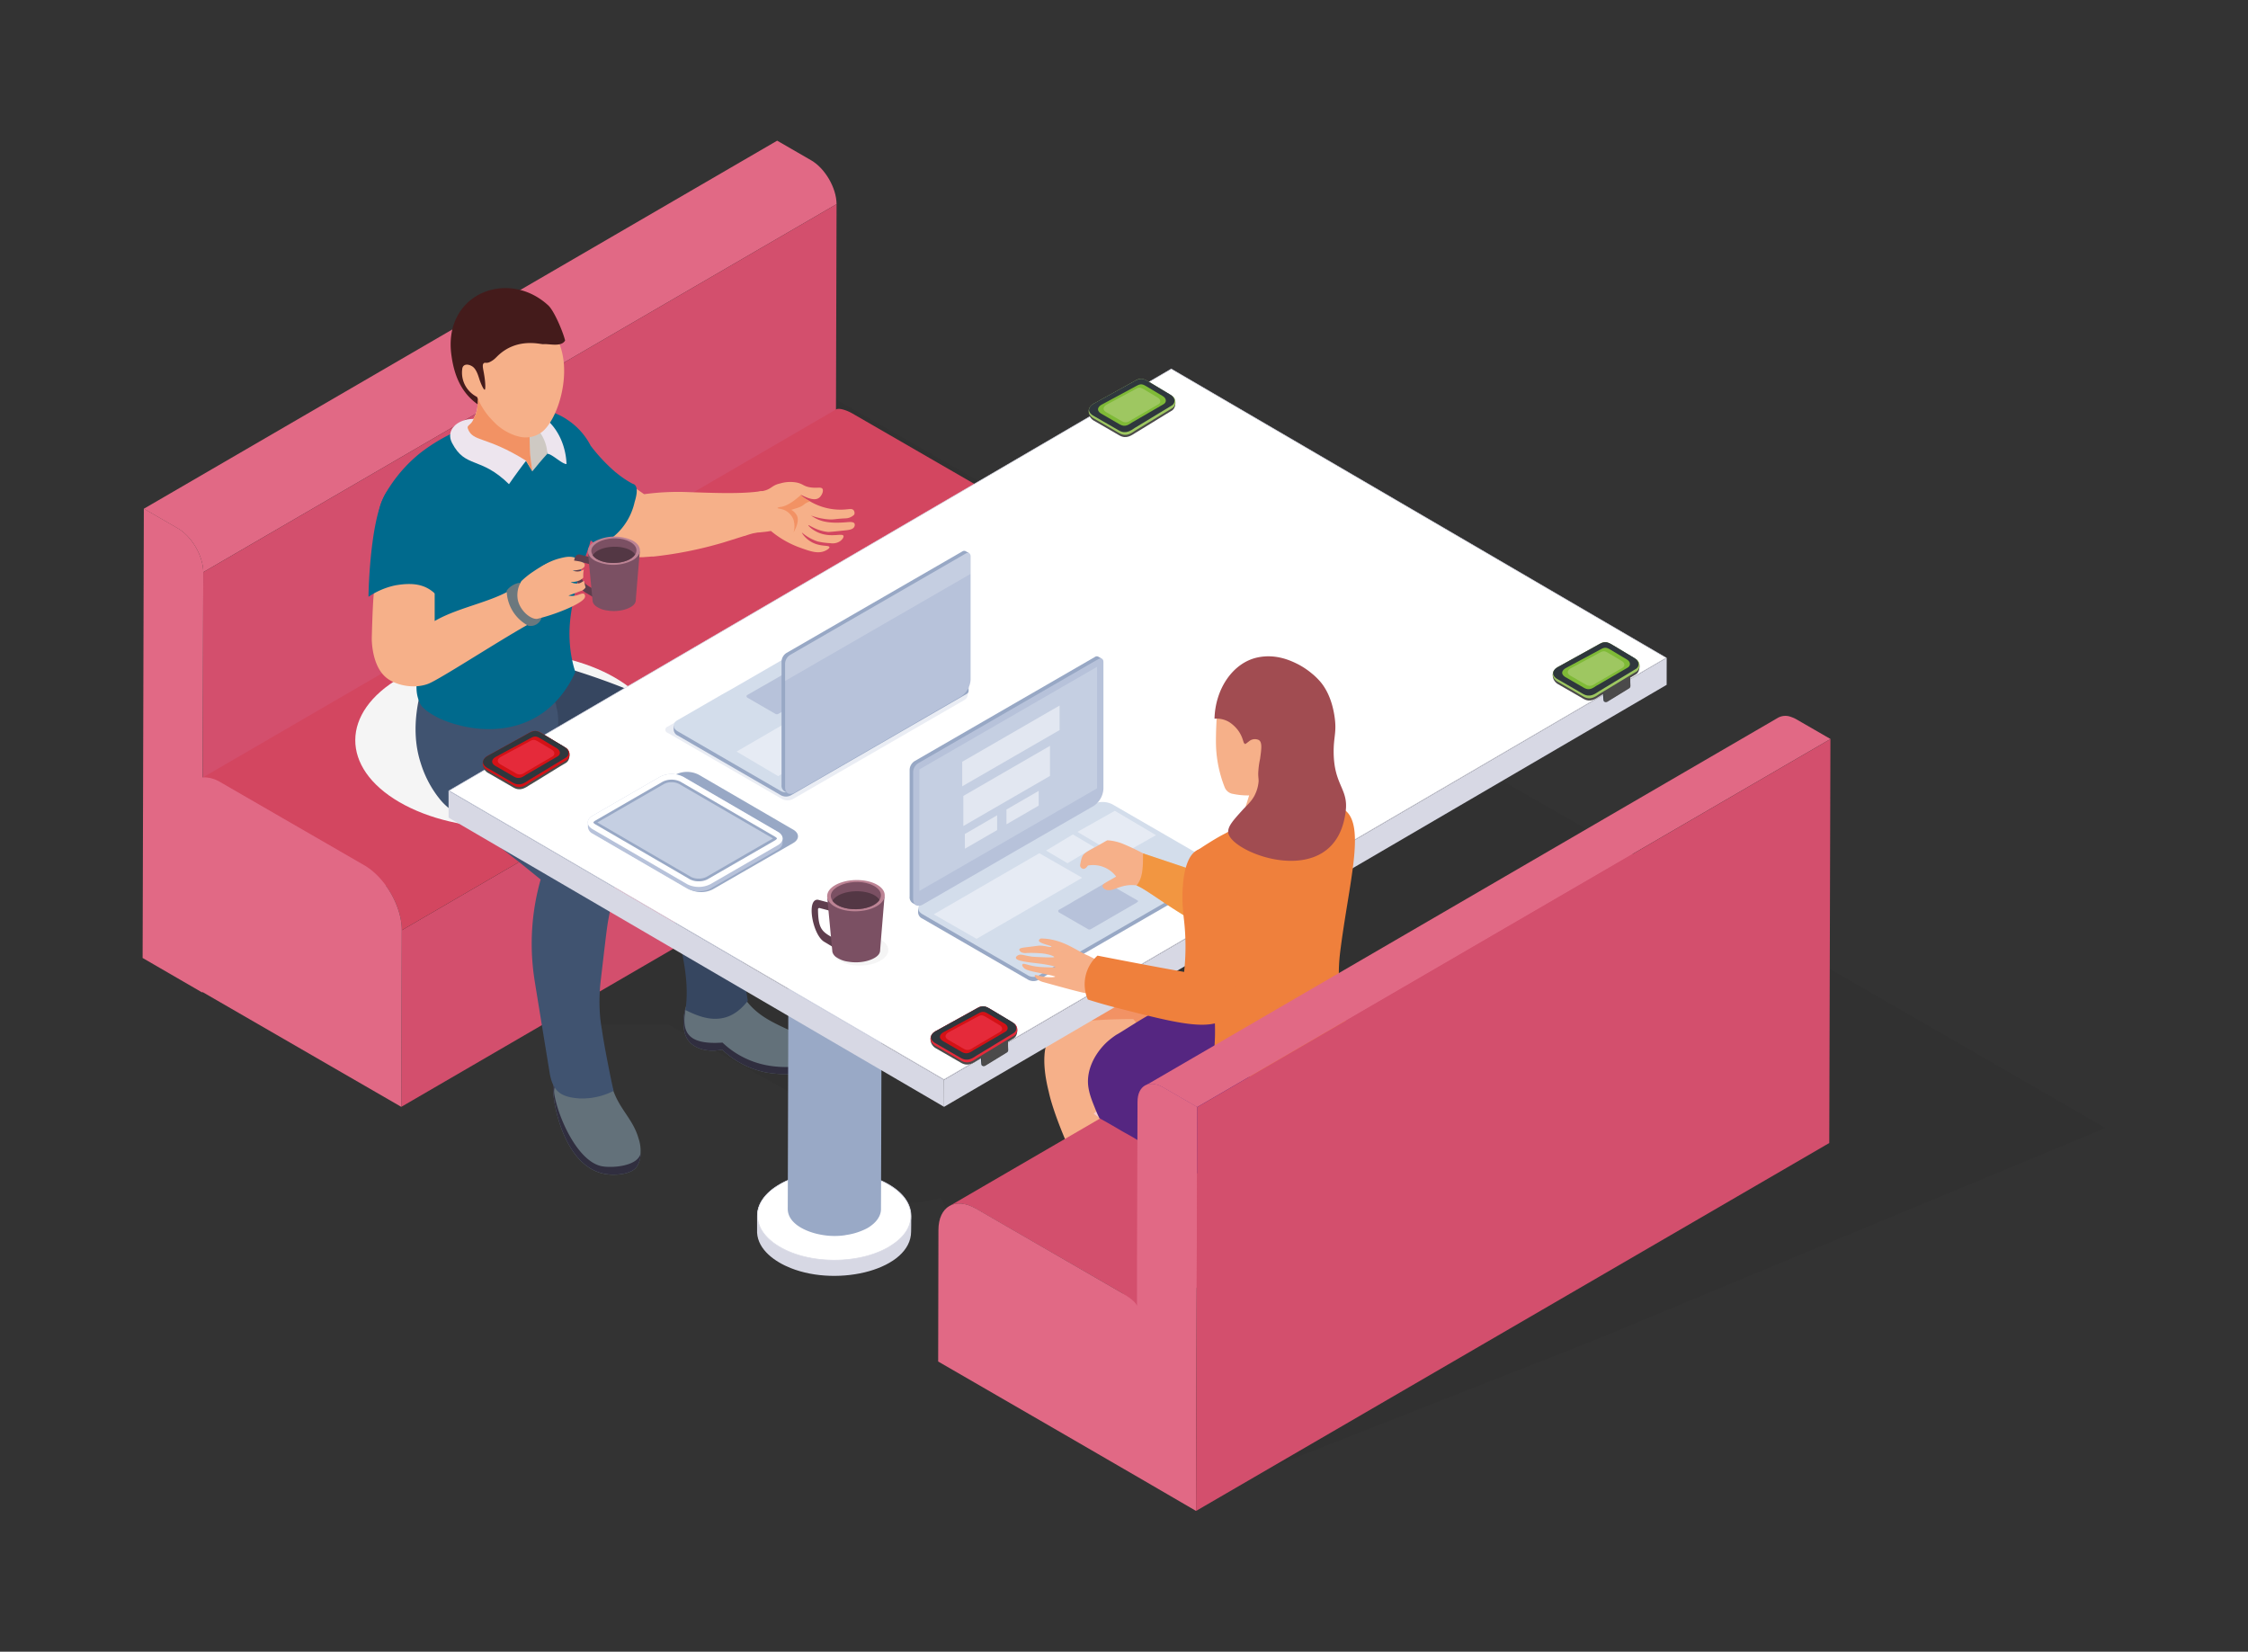 <svg xmlns="http://www.w3.org/2000/svg" xmlns:xlink="http://www.w3.org/1999/xlink" viewBox="0 0 848 623"><rect x="0" y="0" width="848" height="623" fill="#333333" stroke="none"/><defs><style>.cls-1,.cls-2{fill:none;}.cls-1{clip-rule:evenodd;}.cls-3{isolation:isolate;}.cls-4{clip-path:url(#clip-path);}.cls-5{clip-path:url(#clip-path-2);}.cls-6{clip-path:url(#clip-path-3);}.cls-7{clip-path:url(#clip-path-4);}.cls-8{clip-path:url(#clip-path-5);}.cls-9{clip-path:url(#clip-path-6);}.cls-10{fill:#1d1d1b;opacity:0.06;}.cls-11{fill:#e16985;}.cls-12{fill:#d34f6d;}.cls-13{fill:#d34660;}.cls-14{mix-blend-mode:multiply;}.cls-15{fill:#f5f5f5;}.cls-16{fill:#f6b089;}.cls-17{fill:#f29264;}.cls-18{fill:#006a8d;}.cls-19{fill:#7ca02f;}.cls-20{fill:#63717a;}.cls-21{fill:#302e3f;}.cls-22{fill:#364660;}.cls-23{fill:#405370;}.cls-24{fill:#ede5ee;}.cls-25{fill:#cec9c3;}.cls-26{fill:#f8cccc;}.cls-27{fill:#441b1b;}.cls-28{fill:#6b787e;}.cls-29{fill:#5e3e4d;}.cls-30{fill:#7b5063;}.cls-31{fill:#bc8394;}.cls-32{fill:#533744;}.cls-33{fill:#eabdbd;}.cls-34{fill:#3f2623;}.cls-35,.cls-48{fill:#5b3832;}.cls-36{fill:#d7d8e4;}.cls-37,.cls-53{fill:#fff;}.cls-38{fill:#99a9c6;}.cls-39{fill:#98a8c5;}.cls-40{fill:#d3ddeb;}.cls-41,.cls-52{fill:#b7c2da;}.cls-42{fill:#c5cfe2;}.cls-43{fill:#e6ebf4;}.cls-44,.cls-46,.cls-48{opacity:0.5;}.cls-45{fill:#f7ac47;}.cls-46,.cls-49{fill:#ef803c;}.cls-47{fill:#552681;}.cls-48{mix-blend-mode:screen;}.cls-50{fill:#a14c51;}.cls-51{fill:#b2a3a3;}.cls-52{opacity:0.3;}.cls-53{mix-blend-mode:overlay;opacity:0.2;}.cls-54{fill:#4b4a4a;}.cls-55{fill:#9ec761;}.cls-56{fill:#2f373d;}.cls-57{fill:#7fba37;}.cls-58{fill:#d41116;}.cls-59{fill:#e52a3a;}</style><clipPath id="clip-path"><polygon class="cls-1" points="-1204.87 259.65 -1212.62 263.69 -1212.62 546.23 -1204.87 542.19 -1204.87 259.65"/></clipPath><clipPath id="clip-path-2"><polygon class="cls-1" points="-1220.36 259.65 -1212.62 263.69 -1212.62 546.23 -1220.36 542.19 -1220.36 259.65"/></clipPath><clipPath id="clip-path-3"><rect class="cls-2" x="-1221.91" y="255.01" width="17.04" height="9.29"/></clipPath><clipPath id="clip-path-4"><rect class="cls-2" x="-1319.5" y="310.77" width="17.04" height="9.29"/></clipPath><clipPath id="clip-path-5"><polygon class="cls-1" points="-1302.46 315.42 -1310.21 319.46 -1310.21 602 -1302.46 597.96 -1302.46 315.42"/></clipPath><clipPath id="clip-path-6"><polygon class="cls-1" points="-1317.95 315.42 -1310.21 319.46 -1310.21 602 -1317.95 597.96 -1317.95 315.42"/></clipPath></defs><g class="cls-3"><g id="Layer_1" data-name="Layer 1"><path class="cls-10" d="M600.73,505.8q-63.53,25-127.07,49.92l-97.35-56.39-21.39-47.56c-10.93,3.35-24.78,2.34-34-3-10.67-6.17-11.41-15.91-2.2-22.51.64-.44,1.32-.88,2.06-1.32.07,0,.17-.11.24-.14L252,386.38l-78.09-.2s-62.35-35.54-97.59-56.12c24.88-19,58.12-44.24,91.29-69.46L115,230.81l168.87-98.16c189.72,108.42,371,212.16,510.33,292.82Z"/><path class="cls-11" d="M306,60.47l-12.83-7.41L54.26,191.89l12.83,7.41c5.24,3,9.56,10.41,9.59,16.51L315.57,77C315.54,70.77,311.12,63.41,306,60.47Z"/><path class="cls-12" d="M315.57,77.08V77L76.68,215.81l-.45,158.52L315.12,235.5C315.19,210,315.4,134.36,315.57,77.08Z"/><g class="cls-3"><polygon class="cls-12" points="151.38 417.48 390.26 278.65 390.45 212.04 151.56 350.87 151.38 417.48"/><path class="cls-13" d="M376.34,187.6l-54.9-31.7c-1.37-.79-4.72-2.25-6.09-1.45L76.46,293.28a14.58,14.58,0,0,1,6.09,1.45l54.91,31.7c7.14,4.12,14.13,14.81,14.1,24.44L390.45,212C390.45,202.85,384,192.05,376.34,187.6Z"/></g><path class="cls-11" d="M151.57,350.88l-.2,66.61-75.13-43.4v.24l-22.44-13,.46-169.48,12.82,7.4c5.3,3.06,9.63,10.52,9.6,16.62q-.11,38.7-.24,77.36a11.52,11.52,0,0,1,6.1,1.46l54.91,31.71C145.28,330.93,151.61,341.89,151.57,350.88Z"/><path class="cls-15" d="M150.94,255.61c-22.45,13-22.58,34-.28,46.94s58.6,13,81.05,0,22.58-34,.27-46.94S173.39,242.65,150.94,255.61Z"/><path class="cls-16" d="M315.79,204.67a5.31,5.31,0,0,1-2.59.21,25.47,25.47,0,0,1-4.79-.66,17.62,17.62,0,0,1-5.88-3.33c-.12.13,1.37,2.56,4.26,3.9,3.07,1.43,5.95.79,6.09,1.58.08.47-.92,1.08-1.69,1.42-2.65,1.15-5.34.23-9.14-1.13a36.52,36.52,0,0,1-11.25-6.39c-.48.09-1.22.22-2.13.32-4.57.49-10.58,1.34-9.7-5.35.09-.7.18-1.32.27-1.87h0a11,11,0,0,1,1.07-3.51c2.6-4.91,6.25-4,8.92-5.08,2-.77,2.32-1.82,5.06-2.43a13.36,13.36,0,0,1,6.42-.31c2.25.54,2.43,1.37,4.85,1.77,2.67.44,4.2-.28,4.72.6s-.48,3-1.63,3.55c-2.23,1.26-6.36-1.43-6.54-1.25s1.26,1.23,3.52,2.44a22.72,22.72,0,0,0,12.54,3.06c2.09-.11,3.19-.49,3.81.21a1.66,1.66,0,0,1,.25,1.69,4.8,4.8,0,0,1-3.37,1.41c-4.48.23-4.32.54-6.48.36a24.21,24.21,0,0,1-6.47-1.44c3.14,2.14,6.13,3.13,13.43,2.54,1-.09,2.59-.25,3,.49a1.43,1.43,0,0,1-.1,1.26c-.54,1-1.94,1.17-3.69,1.35-3.84.41-5.76.61-6.23.56-4.4-.43-7.24-2.78-7.37-2.55s1.73,2.15,4.65,3.13c4.34,1.46,8.2-.17,8.58.9C318.38,202.6,317.6,204.06,315.79,204.67Z"/><path class="cls-16" d="M288.72,200c-1.64.45-2.48.66-3,.8a30.69,30.69,0,0,0-4.71,1.33.25.25,0,0,1-.14,0c-1.26.36-7.62,2.42-9,2.79a148.83,148.83,0,0,1-25.36,5c-.52,0-1,0-1.5.07-.12,0-2.32.15-2.41.18H241.3l0,0c-18.4-8-15.47-6.7-18.12-7.89l-10.51-8.94c2.79-7.44,5.62-14.88,8.38-22.28,19.8,13.83,21.89,15.33,21.89,15.33a.41.41,0,0,1,.14,0,95,95,0,0,1,16.63-.77c8.21.24,19.92.85,27.76-.42,0,0,0,0,0,0a1.09,1.09,0,0,0,.31,0l0,0a11.61,11.61,0,0,0-2,1.85C280.59,192.87,284.92,199.19,288.72,200Z"/><path class="cls-17" d="M300.57,194.37a5.31,5.31,0,0,0-2.09-2.07c2.79-.87,3.57-1,4.93-2.09a5.22,5.22,0,0,1,2.23-1.07c-2.26-1.21-3.59-2.31-3.52-2.44s-4.35,4.2-7.66,4.51c-.14,0-1.17.19-1.17.42s1.58.17,3.1,1a6.58,6.58,0,0,1,2.93,3.39,8.55,8.55,0,0,1,.11,4.52c-.07.23-.11.31-.05.22C299.58,200.4,301.83,196.68,300.57,194.37Z"/><path class="cls-18" d="M239.51,182.93c-.29-.31-.6-.34-1.17-.62a37.35,37.35,0,0,1-5.94-4.06.17.17,0,0,0-.11-.06,65,65,0,0,1-9.42-10,.12.12,0,0,1-.09-.14,25.82,25.82,0,0,0-9.05-9.91c-.07-.06-.1-.1-.14-.11-5.12-3.28-11.64-4.71-17.87-4.62,0,0,2.77,2.29,5.86,4.94h0c-5.11,3.42-6.68,12.75-2.48,22.57,2.25,5.27,5.89,10.39,26.61,25a23.58,23.58,0,0,0,13.69-16.57l0,0C240.09,187.15,240.74,184.12,239.51,182.93Z"/><path class="cls-19" d="M305.78,399.4c-1.81,3.73-11.38,3.44-16.82,2.36a33.25,33.25,0,0,1-16.39-8.56c-13.21.91-15.95-3.84-13.62-14a24.83,24.83,0,0,0,14.61-.3c.58-.2,1.16-.43,1.75-.67a26.28,26.28,0,0,0,3.49-1.8c.55-.35,1.13-.7,1.69-1.11.14.38.26.76.4,1.17a0,0,0,0,1,0,0,24.79,24.79,0,0,0,4.25,7.39l0,0C289.94,388.4,305.6,396.81,305.78,399.4Z"/><path class="cls-20" d="M288.78,404.47a33.7,33.7,0,0,1-16.36-8.56c-5.53,1.14-10.82-.38-13.06-3.87-2-3.11-1.52-7.6-1.37-8.79a17.29,17.29,0,0,1,.93-4h0v0a24.84,24.84,0,0,0,14.61-.27,28,28,0,0,0,6.93-3.58c.14.38.26.76.4,1.17a0,0,0,0,1,0,0c4.17,5.83,9.13,8.37,15.63,11.41,4.37,2,5.33,2,6.67,3.49.72.81,2.64,3.2,2.59,7.94a0,0,0,0,1,0,0C307.7,406.1,294.78,405.6,288.78,404.47Z"/><path class="cls-21" d="M288.78,404.47a33.7,33.7,0,0,1-16.36-8.56c-5.53,1.14-10.82-.38-13.06-3.87-2-3.11-1.52-7.6-1.37-8.79a17.29,17.29,0,0,1,.93-4h0c-2.33,10.15.41,14.9,13.62,14A33.25,33.25,0,0,0,289,401.76c5.44,1.08,15,1.37,16.82-2.36C307.7,406.1,294.78,405.6,288.78,404.47Z"/><path class="cls-22" d="M282.1,377.51c-5-29.63-3.26-54.51-1.76-79.56a24.19,24.19,0,0,0-3.56-14.51c-3.81-5.88-26.33-19.95-60-30.52a15.52,15.52,0,0,0-6.07-7,37.47,37.47,0,0,0-5,12c-.37,2.12-.62,4.1-.79,6A23.93,23.93,0,0,1,194.64,269l13.43,17.94a185.3,185.3,0,0,0,43,18.37c-5.57,17,.76,29.77,3,40.57,1.4,6.66,6.58,22.24,4.48,35.07,4.78,2.43,8.86,3.65,12.61,3.26C275.11,383.86,278.7,381.83,282.1,377.51Z"/><path class="cls-20" d="M240.91,429.52c-2.13-7.56-7.26-11-9.86-19-1.84-5.38-9.24-6.45-15.17-5.7-3.59-.68-6.35.64-7.17,5v0c-.64,3.83,3.5,31.55,20.87,33.18,3.88.37,8.82-.42,10.51-2.78a8.8,8.8,0,0,0,1.54-5.2v0a.45.45,0,0,0,0-.13A14.19,14.19,0,0,0,240.91,429.52Z"/><path class="cls-21" d="M241.66,435a9.1,9.1,0,0,1-1.57,5.21c-1.69,2.35-6.64,3.14-10.51,2.76-17.37-1.63-21.5-29.34-20.86-33.18v0c.81-4.39,3.58-5.73,7.16-5-.47.06-.91.11-1.34.2a6.77,6.77,0,0,0-5.45,7.63c1.34,8.41,8.53,25.14,17.67,27.21C230.57,440.67,240.61,440,241.66,435Z"/><path class="cls-23" d="M230.75,340.22s1.86-9.38,1.74-11.47c-.17-3.77.48-3.51-.72-8-3.7-14.41-13.79-29.5-22.38-37.51h0c-.56-.53-1.08-1-1.55-1.39a19.75,19.75,0,0,0,2-15.34,2.73,2.73,0,0,0-.25-1.16c-2.09-4,0-4-1.82-3.78a2.58,2.58,0,0,0-.2-.41,83.4,83.4,0,0,0-13.08-.24h0c-4.46-.45-5.62-1.11-11.83-1.89-11.1-1.42-20.84-2.24-22.24-4.11-1.8,5.5-6.19,19.23-1.7,32.95a41.14,41.14,0,0,0,5.88,11.85c4.42,6,4.36,4.36,30.65,25,.56.38,8.16,6.59,8.69,7l0,0h0l0,.05a88.4,88.4,0,0,0-2.36,37.48c.11.75.29,1.85.41,2.58,1.16,7.18,4.2,25.79,5.38,33a.1.1,0,0,1,0,.08c.06.25.08.5.15.71,1.32,6.41,4.56,8.22,11,8.69a26.06,26.06,0,0,0,12.95-2.84v0c-.83-3.33-3.59-17.21-4.36-22.7,0-.17-.48-2.77-.45-2.92v0s-.25-1.88-.24-1.91a68.32,68.32,0,0,1,.23-14.44C229.57,344.55,228.82,350.65,230.75,340.22Z"/><path class="cls-18" d="M223.33,201.79c-1.75,7.77-2.91,7.27-5.82,19.29-1.84,7.45-3,13.83-2.62,20.58a47.43,47.43,0,0,0,1.22,8.56c.26,1.1.58,2.18.9,3.34-.61,1.34-1.25,2.56-1.92,3.73v0c-10.83,18.74-29.8,19.7-42.84,16a11.7,11.7,0,0,1-1.69-.5c-.58-.13-1.91-.65-2.3-.79a29.72,29.72,0,0,1-6.95-3.66,2.33,2.33,0,0,1-.59-.44c-.32-.26-.64-.55-.87-.78a5.36,5.36,0,0,1-1.66-2.42c-2.65-6,.29-12.75,1.28-20.46,1-6.78-16.24-42.49-16.44-45.29-.35-4.83-.9-8.2,4.48-16.12a54.26,54.26,0,0,1,11.06-12,66.58,66.58,0,0,1,10.51-6.66c1.83-1,3.72-1.92,5.7-2.8,11.53-5.27,24.86-9,31.55-6.69C217,158.45,222,168.9,222.86,171,227.17,181.82,225.36,192.36,223.33,201.79Z"/><path class="cls-24" d="M198.1,154.32c10.24,2.08,15.29,11.87,15.61,20.7-1.66.09-5.6-3.94-7.26-3.85a17.54,17.54,0,0,0-6.64-10c-.85-.64-.71-2-1-2.93A26.77,26.77,0,0,1,198.1,154.32Z"/><path class="cls-25" d="M206.45,171.17c-1.73,1.86-4.18,4.81-5.63,6.59-1.87-6.17-3.1-13.16-2-19.5C203,161,206.38,166.07,206.45,171.17Z"/><path class="cls-26" d="M200.83,177.78l-2.42-4a50,50,0,0,1-22.79-11.47l-.69-.61,1.22-.93c.52-.44,1-.84,1.28-1.16a11.47,11.47,0,0,0,2.74-7.16,12.23,12.23,0,0,0-.18-2.71l1.57-.44c9.66-2.53,17.09-2.06,18.8,1.31a4.82,4.82,0,0,1,.09,3.67c-.38,3.61-.58,6.58-.67,9.11a66.54,66.54,0,0,0,.29,8.76C200.28,174.08,200.54,175.86,200.83,177.78Z"/><path class="cls-17" d="M200.83,177.78l-2.42-4a50,50,0,0,1-22.79-11.47c.88-2.34,0-.88,1.81-2.7a11.47,11.47,0,0,0,2.74-7.16,12.23,12.23,0,0,0-.18-2.71l1.57-.44c3.48,12.82,18.22,14.09,18.22,14.09s0,6.23.29,8.76C200.28,174.08,200.54,175.86,200.83,177.78Z"/><path class="cls-24" d="M198.44,173.82c-1,1.21-4.3,5.68-6.44,8.8-10.82-10.63-16.39-5.82-21.47-15.53-2.57-4.89,2-9.05,8.12-9.1-.9,2.51-2.73,2.24-2.14,3.76,1.93,5.07,6.84,2.59,21.91,12Z"/><path class="cls-16" d="M204.47,162.91a10.12,10.12,0,0,1-8.65,1.77h0a.6.6,0,0,0-.23-.06,3,3,0,0,0-.55-.14.71.71,0,0,0-.23-.06,20.51,20.51,0,0,1-7.16-4,.73.73,0,0,0-.18-.14c-1.28-1.22-1.78-1.77-2.91-3v0a27.78,27.78,0,0,1-4.54-7.48,11.77,11.77,0,0,1-5.21-5.44c-1.66-3.87-1.86-7.83,2.3-7.54,0-.23-.29-2-.47-4.28-.29-3.72-.43-8.47.67-9.92s2-.82,3.61-1.37c8.38-2.62,6.73-7.34,17.64-1.86,2.33,1.16,8.5,2.47,11.64,8.52C216.34,139.91,210.49,158.22,204.47,162.91Z"/><path class="cls-27" d="M170.34,134.35c1,7.07,3.53,13.69,9.84,18.15,0-.65,0-1.3.07-2-.1-.25-.19-.49-.29-.76a10.27,10.27,0,0,1-5.59-10.58c.23-2,2.36-2,4-.81,1.32,1,2,3.2,2.47,4.7.56,1.72,1.59,4,2,3.94s.24-3.19-.24-5.86c-.35-2.13-.81-3.55-.1-4.13.44-.4.8.09,2-.33a8.09,8.09,0,0,0,2.57-1.77l.37-.36c7.36-7.4,16.42-4.63,17.49-4.72,2.33-.21,6.84,1.17,8.24-1.39-.83-3.41-4.13-11.15-6.31-13.2h0C191.55,101.06,166.78,110.9,170.34,134.35Z"/><path class="cls-16" d="M210.94,210.66c2.8-.73,5-1.17,7.52.45l-1.88,1.17c-5.46,3.41-6.21,3.95-7.44,4-1,.06-2.78-.15-5.1-2.39a22.47,22.47,0,0,1,3.08-1.81A21.74,21.74,0,0,1,210.94,210.66Z"/><path class="cls-16" d="M204.16,233.05c-7.44,3-37.9,23.17-42.73,24.91-5.65,2.08-12.69.37-16-2.6-5.35-4.65-5.19-14.58-5.19-14.58s.4-17,1-18,17-9.59,22.73-1.42c0,0,0,12.86,0,12.88,9.83-5.73,24-7.43,31.75-13.86a10.44,10.44,0,0,0,.78,7.25A10.92,10.92,0,0,0,204.16,233.05Z"/><path class="cls-28" d="M196.05,219.8A14.31,14.31,0,0,0,204.31,233a4.31,4.31,0,0,1-5.06,3,15.36,15.36,0,0,1-8.12-13.23A7.75,7.75,0,0,1,196.05,219.8Z"/><path class="cls-18" d="M164.83,224.63c-3.43-3.54-7.57-5.28-15.77-3.83A28.59,28.59,0,0,0,139,225.1c.11-8,1.52-36,8.48-41.33,5-4,12.25-4,15.74-1.26a14.59,14.59,0,0,1,6.07,8.5C171.53,198.53,166.49,203.3,164.83,224.63Z"/><path class="cls-29" d="M220.72,223.43l6,3.58-.88-16-7.12-1.86C214.55,208.55,216.75,221,220.72,223.43Zm4.42-.55c-4.86-2.77-6.43-3.08-6.51-10.5a.45.45,0,0,1,.54-.44l5.49,1.44Z"/><path class="cls-30" d="M221.74,207.66c0,.2,1.83,19.25,1.83,19.25a3.27,3.27,0,0,0,1.37,1.83,9.14,9.14,0,0,0,4,1.51h0c4.65.79,8.83-.66,10.23-2.26a2.48,2.48,0,0,0,.66-1.47c0-.44,1.45-17.76,1.55-19a3.38,3.38,0,0,1-.87,1.76,9.52,9.52,0,0,1-5.2,2.53C229.63,213,222.06,211.38,221.74,207.66Z"/><g class="cls-3"><path class="cls-31" d="M238.51,203.84c3.83,2,3.83,5.41,0,7.55a16.2,16.2,0,0,1-13.87.2c-3.82-2-3.82-5.4,0-7.53A16.19,16.19,0,0,1,238.51,203.84Z"/><path class="cls-30" d="M237.6,210.91c-4.38,2.45-11.91,1.67-14-1.48-3.09-4.59,7.61-8.49,14-5.09C241,206.14,240.86,209.09,237.6,210.91Z"/><path class="cls-32" d="M239.61,209.13c-2.62,4.15-13.34,4.31-16.05.3C226.17,205.29,237,205.11,239.61,209.13Z"/></g><path class="cls-16" d="M219,222.94c-1.19.45-2.62,1-4.57,1.71a7.37,7.37,0,0,0,3.28-.14c1-.32,2.13-.91,2.69-.46a1.24,1.24,0,0,1,.24,1.16c-.17,1.11-2.83,2.68-6.18,4.19a73,73,0,0,1-11.7,4c-2.23.42-6.39-2.69-7.4-7a10,10,0,0,1,1.33-7.23,31.64,31.64,0,0,1,4.43-3.56c2-1.33,5.83-3.95,9.29-4.12h1.26c.87,0,1.95,0,3-.07a12,12,0,0,1,1.25,0,9.61,9.61,0,0,1,1.64.17c1.23.17,2.8.45,3,1.29s-.63,1.4-.7,1.43a2.43,2.43,0,0,1-1.29.56,14,14,0,0,1-2.52.32,4.51,4.51,0,0,0,2,.35,4.08,4.08,0,0,0,1.54-.39c.35-.17.49-.35.63-.28-.07.39-.14.81-.18,1.26a16.17,16.17,0,0,0,0,1.71c-1.39,1.68-3.94,1.68-4.78,1.71a5,5,0,0,0,3.39.42c.73-.24,1.31-.8,1.69-.84a18.29,18.29,0,0,0,.56,2.41A3,3,0,0,1,219,222.94Z"/><path class="cls-33" d="M409.77,398.38c5.21,31.41,26.31,65.71,22.4,74.62a37.65,37.65,0,0,1-8.46,12A17.82,17.82,0,0,0,445,476.34a211.94,211.94,0,0,1-2.17-24.16c-1.29-43.47-2.34-51.36-.57-73.61l-16.1-2.06c-3.42-.61-9.52-1.15-13.5,2.41C408.15,383,408.56,391.12,409.77,398.38Z"/><path class="cls-17" d="M409.77,398.38c5.21,31.41,26.31,65.71,22.4,74.62a37.65,37.65,0,0,1-8.46,12A17.82,17.82,0,0,0,445,476.34a211.94,211.94,0,0,1-2.17-24.16c-1.29-43.47-2.34-51.36-.57-73.61l-16.1-2.06c-3.42-.61-9.52-1.15-13.5,2.41C408.15,383,408.56,391.12,409.77,398.38Z"/><path class="cls-34" d="M441.41,493.26a9.4,9.4,0,0,0,2-.07s.73-3.18,1.14-4.89c.82-5.87,2.69-7.7,1.76-10.83-.48-1.64-1.91-4-4-4.44-3-.64-4.23,4.75-10.64,7.83-.31.15,0,0-5.89,1.78-.58.18-10.25,3.18-11.73,6.14a1.57,1.57,0,0,0-.19.92c.18,1.22,2.17,1.84,2.94,2.11a21.86,21.86,0,0,0,15.5-.44c4.16-2,5.74-4.52,7.39-3.78S441.45,491.07,441.41,493.26Z"/><path class="cls-16" d="M394.74,394c1.28-3.94,3.1-5.66,6.14-7,5.88-2.46,21.53-2.61,25.62-2.62.38,0,.72,0,1,0,5.38,6.32,5.91,10.65,5.25,13.54-1.44,6.53-10.42,9.69-9.33,21,1.65,4.37,4.53,6.86,5.27,8.9,1.83,5,8.35,26.49,9.22,42.65a75.08,75.08,0,0,0,3.91,19.72.42.42,0,0,1,.08.18h0c0,.17,0,.19.1.63a13.59,13.59,0,0,1-4.15,4.62,99,99,0,0,0-8,7.54c-2.56,3.79-4.1,6.52-7.66,7.87l-.05,0c-.07,0-.1.06-.18.08a5.36,5.36,0,0,1-1.59.41s0,0,0,0a9.58,9.58,0,0,1-4.73-.66s0,0-.08,0l-.13-.08a0,0,0,0,0-.05,0,1.83,1.83,0,0,1-1.21-1.37l0-.05a.89.89,0,0,1,0-.23l.12-.14c2.09-3.19,9.77-13.6,10.81-15.2a9.1,9.1,0,0,0,1.25-5.39c-.31-6.55-6.88-26.17-18.64-46.31-4-7-10.4-22.22-12.11-30.36C392.46,399.3,394.74,394,394.74,394Z"/><path class="cls-26" d="M437.91,470.4a75.08,75.08,0,0,0,3.91,19.72.42.42,0,0,1,.08.18h0c-14.69,11.22-12.68,19.34-21.56,21.21,0,0,0,0,0,0l0,0a10.77,10.77,0,0,1-4.69-.63s0,0-.08,0l-.13-.08a0,0,0,0,0-.05,0c-.4-.49-.8-.91-1.25-1.42a.89.89,0,0,1,0-.23l.12-.14a26.79,26.79,0,0,0,12.38-7.71c4.88-5.49,5.83-11.58,6.66-17.33A72.81,72.81,0,0,0,429,450.17c-.56-1.46-1.12-2.73-2.11-5.49-3.8-10.62-2.69-11.78-5.13-15.59-3.31-5.15-9.18-9-9.18-9l6.94-6.54a38.2,38.2,0,0,1,9.14,14.2C432.39,437.84,437.26,458.38,437.91,470.4Z"/><path class="cls-35" d="M438.55,506.94a1.58,1.58,0,0,0-.62-.91,1.36,1.36,0,0,0-1-.2s-8.75,6.48-14.22,8.39c-6.43,2.23-15.23-1.28-15.53-4.47-.34-3.69,10.58-7.42,11.75-7.81-1,1.5-2.05,3.41-1.44,4.13.84,1,4.48-.4,6.9-2a20.15,20.15,0,0,0,5.65-5.87c1.32-1.88,1.38-2.44,4.31-7a14.62,14.62,0,0,1,3.12-3.58c1.19-1,2.19-1.8,3.3-1.65,1.91.26,2.9,3.29,3.3,4.5,0,0,1.19,3.63-.09,10.11-.13.68-.3,1.28-.3,1.28-.38,1.13-.68,1.94-.85,2.34a31.69,31.69,0,0,0-1.7,5.43c-.23,1.18-.3,2-.91,2.29a1.37,1.37,0,0,1-1.47-.18C437.9,511,439.12,508.79,438.55,506.94Z"/><path class="cls-36" d="M335.14,446.71c-11.4-6.58-29.79-6.58-41.1,0-5.64,3.28-8.45,7.57-8.45,11.86v0c0,.5,0,5.92,0,6.4.38,6.43,6.69,10.95,12.69,13.33,18.23,7.27,45.37.46,45.41-13.76C343.71,458.15,344.84,452.31,335.14,446.71Z"/><path class="cls-37" d="M314.71,475.33c-7.72,0-15-1.74-20.47-4.9-5.28-3.05-8.31-7.11-8.52-11.41-.2-4,2-7.84,6.33-10.91.72-.49,1.39-.92,2.06-1.31,5.45-3.17,12.71-4.91,20.45-4.91s15,1.74,20.52,4.91,8.48,7.31,8.53,11.75-2.78,8.44-7.95,11.54a1.62,1.62,0,0,1-.28.2l-.17.11C329.75,473.58,322.47,475.33,314.71,475.33Z"/><path class="cls-36" d="M314.56,442c7.72,0,15,1.74,20.47,4.89s8.42,7.26,8.46,11.66-2.76,8.36-7.89,11.45h0l0,0a1.88,1.88,0,0,1-.23.16l-.17.11c-5.45,3.17-12.71,4.92-20.44,4.92s-15-1.73-20.42-4.89c-5.25-3-8.26-7.05-8.47-11.32-.19-3.92,2-7.76,6.28-10.81.72-.48,1.39-.91,2.05-1.31,5.44-3.15,12.68-4.89,20.4-4.89m0-.23c-7.44,0-14.86,1.64-20.51,4.93-.74.44-1.42.88-2.06,1.32-9.21,6.6-8.47,16.35,2.2,22.51,5.68,3.28,13.1,4.92,20.53,4.92s14.88-1.65,20.56-5a4.93,4.93,0,0,0,.44-.3c10.86-6.53,10.66-17-.58-23.49-5.7-3.29-13.15-4.93-20.58-4.93Z"/><path class="cls-38" d="M332.5,326.84c.31-1.52-.17,127.68-.17,129.2,0,2.61-1.72,5.18-5.11,7.18a24.63,24.63,0,0,1-7.21,2.47c-.44.06-.88.13-1.32.23a27.5,27.5,0,0,1-9.1-.23c-5.52-1-12.46-4.17-12.43-9.75l.17-58.8.17-71.48h0c0-9,18.85-13.61,29.95-7.18C331.45,320.75,333.08,323.86,332.5,326.84Z"/><g class="cls-3"><polygon class="cls-36" points="628.72 248.13 628.7 258.31 356.12 417.48 356.14 407.31 628.72 248.13"/><polygon class="cls-36" points="169.2 298.23 169.22 308.4 356.12 417.48 356.09 407.31 169.2 298.23"/><polygon class="cls-37" points="169.43 298.23 441.83 139.18 628.5 248.13 356.1 407.18 169.43 298.23"/><path class="cls-36" d="M441.83,139.31,628.27,248.13,356.09,407,169.65,298.23,441.83,139.31m0-.26L169.2,298.23,356.09,407.31,628.72,248.13,441.83,139.05Z"/></g><path class="cls-39" d="M459.91,328.31l.57-.64v1.56h0a1.34,1.34,0,0,1-.75,1.1l-68,39.27a4.13,4.13,0,0,1-3.78,0l-40.06-23.15a2.66,2.66,0,0,1-1.56-2.23h0v-1.6l.6.24a3.57,3.57,0,0,1,1-.78L412.11,305a8.37,8.37,0,0,1,7.55,0l40.07,23.17A.43.43,0,0,1,459.91,328.31Z"/><path class="cls-40" d="M459.73,326.58,419.66,303.4a8.31,8.31,0,0,0-7.55,0L382,320.81l-12.76,7.37L365,330.63l-17.09,9.89a3.74,3.74,0,0,0-1.19,1,.21.21,0,0,1-.05.12s0,0,0,0a1.33,1.33,0,0,0-.1.23,1.15,1.15,0,0,0-.1.23s0,0,0,0c-.28.95.23,2,1.5,2.72L387.94,368a4.07,4.07,0,0,0,3.78,0l61.22-35.34,4.49-2.62,2.3-1.31C460.77,328.15,460.77,327.18,459.73,326.58Z"/><path class="cls-41" d="M429.1,340.19c.26-.14.26-.4,0-.56l-10.83-6.21a2,2,0,0,0-2,0L408.41,338l-3.33,1.9-1.07.67-4.48,2.56a1.16,1.16,0,0,0-.31.27l0,0v0s0,0,0,.05,0,0,0,.05h0a.67.67,0,0,0,.4.73l10.83,6.25a1.1,1.1,0,0,0,1,0l16-9.25,1.16-.66Z"/><path class="cls-39" d="M414.83,248.64l.87-.16-1.4-.8h0a1.26,1.26,0,0,0-1.3.13l-68,39.28a4.07,4.07,0,0,0-1.87,3.26v47.77a2.63,2.63,0,0,0,1.12,2.5h0l1.4.77.05-.62a3,3,0,0,0,1.18-.47l64.24-37.07a8.36,8.36,0,0,0,3.77-6.54V248.88C414.86,248.8,414.83,248.73,414.83,248.64Z"/><path class="cls-41" d="M416.24,249.69v47.82a8.27,8.27,0,0,1-3.75,6.52L382.33,321.4l-12.76,7.4-4.26,2.44-17.08,9.87a3.56,3.56,0,0,1-1.46.51h-.18a1.49,1.49,0,0,1-.3,0,.6.6,0,0,1-.22,0h0c-1-.23-1.61-1.17-1.61-2.63V291.13a4.12,4.12,0,0,1,1.9-3.25l61.23-35.38,4.47-2.6,2.29-1.29C415.4,248,416.24,248.5,416.24,249.69Z"/><polygon class="cls-42" points="413.85 251.5 413.85 297.34 373.94 320.39 346.83 336.03 346.83 290.21 407.83 254.99 413.85 251.5"/><polygon class="cls-43" points="352.24 344.87 368.38 354.11 408.23 331.08 392.05 321.82 352.24 344.87"/><polygon class="cls-43" points="436.07 315.01 421.98 322.96 406.43 313.77 420.55 305.82 436.07 315.01"/><polygon class="cls-43" points="412.83 319.53 402.71 325.6 394.6 320.83 404.71 314.74 412.83 319.53"/><g class="cls-44"><polygon class="cls-37" points="399.7 275.37 362.97 296.58 362.97 287.33 399.7 266.12 399.7 275.37"/><polygon class="cls-37" points="396.08 292.67 363.4 311.56 363.4 300.21 396.08 281.32 396.08 292.67"/><polygon class="cls-37" points="376.14 313.09 363.99 320.12 363.96 314.58 376.14 307.51 376.14 313.09"/><polygon class="cls-37" points="391.82 303.87 379.66 310.91 379.66 305.34 391.82 298.31 391.82 303.87"/></g><path class="cls-39" d="M224.44,309.62c-2.43,1.4-2.46,3.69,0,5.1l35.66,20.72a9.72,9.72,0,0,0,8.79,0L299.19,318c2.44-1.41,2.43-3.69,0-5.09L263.56,292.2a9.68,9.68,0,0,0-8.8,0Z"/><path class="cls-41" d="M221.77,310.61c-.19-1.05.38-2.14,1.77-2.94L248.94,293a9.68,9.68,0,0,1,8.8,0l35.66,20.73a3.08,3.08,0,0,1,1.8,2.53h0v1.67a2.33,2.33,0,0,1-.3,1.06s0,.08,0,.11l-.07.08a4.08,4.08,0,0,1-1.43,1.31l-25.67,14.82a8.73,8.73,0,0,1-1,.43c-.17.05-.35.07-.52.12a10.83,10.83,0,0,1-2.59.35,9.76,9.76,0,0,1-2.23-.25,8.23,8.23,0,0,1-2.15-.8l-35.66-20.72a3.09,3.09,0,0,1-1.8-2.53v-1.68A2.32,2.32,0,0,0,221.77,310.61Z"/><path class="cls-37" d="M223.54,307.67c-2.42,1.4-2.45,3.68,0,5.09l35.66,20.73a9.72,9.72,0,0,0,8.79,0l25.4-14.67c2.44-1.41,2.44-3.69,0-5.09L257.74,293a9.68,9.68,0,0,0-8.8,0Z"/><path class="cls-39" d="M263.57,332.42a6.87,6.87,0,0,0,3.34-.77L292.31,317c.62-.36.77-.67.78-.73s-.16-.35-.76-.7l-35.65-20.73a7.58,7.58,0,0,0-6.68,0L224.6,309.5c-.62.36-.77.67-.77.73s.15.35.75.7l35.66,20.73A6.92,6.92,0,0,0,263.57,332.42Z"/><path class="cls-42" d="M225.33,310.21l35.39,20.58a6.86,6.86,0,0,0,5.7,0l24.87-14.38.28-.16-35.39-20.54a5.8,5.8,0,0,0-2.83-.66,6.05,6.05,0,0,0-2.87.66l-24.93,14.38Z"/><path class="cls-12" d="M662,348.78l-54.9-31.7c-3.12-1.8-7-2.79-10.06-1L358.12,454.92c3.1-1.8,6.95-.81,10.06,1l54.91,31.7a13.85,13.85,0,0,1,6.27,10.86L668.25,359.64A13.86,13.86,0,0,0,662,348.78Z"/><path class="cls-16" d="M421.05,330.63c-4.32,2.56-6.11,3-4.67,4.47a2.75,2.75,0,0,0,2.12.65c2.12,0,5.21-2.57,10.44-1.76,1.82.07,2.63-.44,3-.93,0-.05.24-10.65.24-10.66a87,87,0,0,0-8.18-3.95,18.44,18.44,0,0,0-6.27-1.5,5.82,5.82,0,0,0-.62.31c-8.81,5.21-8.66,3.86-9.64,8.86a1.31,1.31,0,0,0,.82,1.49c1.08.57,2.08-1.14,2.08-1.14A10.91,10.91,0,0,1,421.05,330.63Z"/><path class="cls-45" d="M484.33,337c-1.91,2.52-8.64,11.25-11.1,13.26a6.51,6.51,0,0,1-.79.57c-3.57,2.3-8.13,2.14-13,.64a42.09,42.09,0,0,1-4.24-1.62h0c-.92-.42-1.88-.9-2.8-1.34h0a73.4,73.4,0,0,1-7-4c-6.89-4.24-13-8.86-16.2-10.33l-.44-.19c2.64-3.19,2.33-7.62,2.45-12.08.23.06.29.09.51.16,15.72,5.22,34,11.44,34,11.44,6.63-6.79,12.69-12.37,17.82-16.67C503.71,300.14,510.06,303.9,484.33,337Z"/><path class="cls-46" d="M484.33,337c-1.81,2.38-8.78,11.36-11.1,13.26a6.51,6.51,0,0,1-.79.57c-3.51,2.43-8.07,2.2-13,.64a42.09,42.09,0,0,1-4.24-1.62h0c-.92-.42-1.88-.9-2.8-1.34h0a73.4,73.4,0,0,1-7-4c-6.89-4.24-13-8.86-16.2-10.33l-.44-.19c2.64-3.19,2.33-7.62,2.45-12.08.23.06.29.09.51.16,15.72,5.22,34,11.44,34,11.44,6.63-6.79,12.69-12.37,17.82-16.67C486.21,326.67,481.62,338.78,484.33,337Z"/><path class="cls-47" d="M410.41,408.39c.15,3.49,1.45,6.64,2.79,9.95.55,1.43,1.12,2.61,1.52,3.43,3.76,2.06,6.64,3.76,8.58,4.91,1.28.76,4.31,2.25,8.22,4.89.24.12,9,5,9.16,5.15a118.2,118.2,0,0,0,13.5,7h0c19.69,9.86,40.5,4.55,51.42-8.61.15-.19.3-.37.43-.55.33-.39.6-.79.91-1.21,12.19-17.42,4.36-37.65,2.12-41.2a15.72,15.72,0,0,0-3.85-3.88c-3.71-2.52-7.58-1.61-15.81-1.15-.06,0-.15,0-.21,0-11.65.56-26.57-.23-51.39-6.1a3.31,3.31,0,0,0-1.33.33s0,0-.06,0c-4,1.64-13.65,8.16-15.29,8.95a30.94,30.94,0,0,0-2.7,2,22.43,22.43,0,0,0-2.31,2.22C412.59,398.41,410.26,403.36,410.41,408.39Z"/><path class="cls-48" d="M454.21,443.76c19.69,9.86,40.5,4.55,51.42-8.61.15-.19.3-.37.43-.55.33-.39.6-.79.91-1.21,12.19-17.42,4.36-37.65,2.12-41.2a14.72,14.72,0,0,0-7-5.49l-3.67-.09a58.76,58.76,0,0,0-9,.55c-.06,0-.15,0-.21,0-8.77,1.15-14.35,4.09-15,7.67-.91,5.22,8.8,11.1,10.89,12.35a43.85,43.85,0,0,1-15.77,6.16c-7.58,1.33-12.86,0-13.65,2-1.27,3.21,12,8.19,12.13,15.47C467.86,436.09,461,440.55,454.21,443.76Z"/><path class="cls-49" d="M452,357.9a34.89,34.89,0,0,1-4.13-8.11c-3.14-9.15,1.19-23.14,1.19-23.14a57.12,57.12,0,0,1,2.08-5.57c13.49-9,10.63-5.44,16.17-10.53,3.95-3.56,1.48-1.59,8.07-.53,3.14.39,6.1.39,18.83-7.83a28.11,28.11,0,0,1,3.46-.35,17.75,17.75,0,0,1,10,4c7.37,6.28,1.12,27.44-2.12,53.21-1.78,14.53,1.41,22.35,5.32,36.43-5.71,6.24-12.83,12.09-25.74,11.7-18.46.09-24.54-4.12-26.48-8.26-1.28-2.73,0-3.73-.38-13.53C457.78,375,456.56,367,452,357.9Z"/><path class="cls-16" d="M482,295.55c8.7-10.11,1.72-35.61-19.41-32.34a4,4,0,0,0-3.37,3.55c-.07.89-.14,1.86-.2,2.85h0c0,.35,0,.62-.06.92,0,.06,0,.12,0,.18-.08,1.42-.11,2.15-.11,2.15h0c-.16,3.43-.22,6.88-.11,9.23A47.14,47.14,0,0,0,462,297a4,4,0,0,0,2.85,2.4l.44.08v0a27.24,27.24,0,0,0,5.92.54l-2.7,8.65H481l8.39-10.61S485.32,296.61,482,295.55Z"/><path class="cls-50" d="M507.65,305.82c-3.64,31.32-44,16-44.35,8.05-.09-2.29,2-4.56,5.32-8.24,1.88-2.07,3.22-3.05,4.55-5.42a14.23,14.23,0,0,0,1.61-5.54c0-1.07-.12-1.27-.15-2.69a30.3,30.3,0,0,1,.69-5.69c.5-3.58.92-6.3-.46-7.16a3.45,3.45,0,0,0-3.69.47c-2.25,1.79-1.28.78-1.71.82-.64.06-.4-4.33-5.52-7.9a9.23,9.23,0,0,0-5.8-1.43c.3-11.46,7.07-21.12,16.15-23.09,7.16-1.55,12.9,1.34,15.27,2.5a29.34,29.34,0,0,1,5.5,3.7.15.15,0,0,0,.1.07,26.75,26.75,0,0,1,2.65,2.58c1.51,1.69,4.43,5.67,5.58,13.21.95,6.16-.37,7.73-.3,13.84C503.24,296.15,508.62,297.47,507.65,305.82Z"/><path class="cls-16" d="M384.52,358.09c-.11.35.31.76.58,1a3.62,3.62,0,0,0,2.27.36,46.82,46.82,0,0,1,5.06.11c2.75.15,5.28,1.09,5.25,1.43s-7.86-.09-8.27-.14c-3.07-.41-4.27-1.12-5.34-.55-.44.22-1,.67-.82,1.11.39,1.38,7.52,1.77,10.33,2.25,1.7.25,4.51.82,4.48,1.08s-2.25.14-3.48.09a29.13,29.13,0,0,1-3.87-.29c-3.06-.47-4.51-1.31-4.95-.87s.12,1.05.53,1.47,1.26.87,4,1.46c.22.06,7.76,1.51,7.73,1.75s-1.89.37-3.8.14c-2.23-.27-3.54-.94-3.86-.64s.8,2,3.29,2.61c19.36,5.37,14.36,3.66,16.82,4.26a7.83,7.83,0,0,0,4.7-4.68c0-.1.41-1.09.41-1.19a10.21,10.21,0,0,0,.47-3.08,25.06,25.06,0,0,0-.84-2.39c-.62-1.07-3.41-2.23-4.48-2.83h0c-4.59-1.79-9.68-6.47-18.09-6.57-.68.35-.77.64-.74.84.12,1.07,4.8,1.85,4.73,2.22a0,0,0,0,0,0,0c-.31.46-1.84-.27-4.31-.37-.55,0-1.82.21-4.42.52C385.63,357.45,384.67,357.59,384.52,358.09Z"/><path class="cls-49" d="M463.06,325c-2.4-2.76-7.2-5.93-10.9-4.57-7,2.58-6.16,19.79-6,21.62.2,2.62.36,4,.36,4a88.47,88.47,0,0,1,.16,20.54c-10.76-1.91-21.69-4-32.68-6.14A14.52,14.52,0,0,0,410.34,377c3.17,1,6.76,2.07,10.64,3.06,22.85,5.87,35.36,9.08,42,3.72,2.54-2,3.1-10.76,4.38-28a113.35,113.35,0,0,0-.58-18.67C466.06,330.31,464.81,327,463.06,325Z"/><path class="cls-11" d="M451.62,417.59l-.44,152.31,0,0c-.54-.31-19.33-11.34-97.28-56.36L354,464c0-9,6.36-12.63,14.18-8.13l54.9,31.72c4.71,2.74,5.65,4.33,5.82,5,0-1.59,0-8.05,0-16.86.07-17.36.17-43.9.2-60.14,0-6.1,4.33-8.53,9.68-5.49l12.76,7.38Z"/><path class="cls-11" d="M677.68,271.34a10.23,10.23,0,0,0-2-.9,5.85,5.85,0,0,0-4.88.23L432,409.5a4.5,4.5,0,0,1,1.43-.54h0a5.75,5.75,0,0,1,1.62-.08h0a8.17,8.17,0,0,1,1.78.39h0a11.72,11.72,0,0,1,1.93.89l12.83,7.41L690.51,278.74Z"/><polygon class="cls-12" points="690.48 278.77 690.04 431.13 451.18 569.9 451.62 417.58 690.48 278.77"/><polygon class="cls-51" points="605.79 352.28 605.79 352.28 605.78 352.28 605.79 352.28"/><path class="cls-52" d="M319.48,235.08l-67.64,39a1.23,1.23,0,0,0,0,2.33l43.23,25a4.49,4.49,0,0,0,4,0l64.67-37.35a2.69,2.69,0,0,0,0-4.69Z"/><path class="cls-39" d="M364.83,259.77l.56-.62v1.54h0a1.31,1.31,0,0,1-.76,1.06L298.32,300a4,4,0,0,1-3.67,0l-39-22.57a2.57,2.57,0,0,1-1.52-2.17h0v-1.55l.57.23a3.77,3.77,0,0,1,.95-.76l62.64-36.16a8.05,8.05,0,0,1,7.34,0l39.05,22.58Z"/><path class="cls-40" d="M364.63,258.08,325.57,235.5a8.11,8.11,0,0,0-7.34,0l-29.39,17-12.43,7.18L272.26,262l-16.67,9.63a3.37,3.37,0,0,0-1.13,1,.19.19,0,0,0-.05.09s0,0,0,.06a1.67,1.67,0,0,0-.12.23,1.8,1.8,0,0,0-.08.21v0c-.28.93.21,1.91,1.45,2.63l39,22.59a4.09,4.09,0,0,0,3.67,0L358,264l4.38-2.54,2.22-1.28A1.12,1.12,0,0,0,364.63,258.08Z"/><path class="cls-41" d="M310.74,259.36c.27-.15.27-.39,0-.55l-10.54-6.08a2.1,2.1,0,0,0-1.92,0l-7.67,4.43L287.37,259l-1.09.62-4.35,2.51a1.12,1.12,0,0,0-.3.26h0s0,0,0,0l0,.06,0,.06h0c-.07.24.06.5.38.69l10.54,6.09a1.15,1.15,0,0,0,1,0l15.59-9,1.14-.66Z"/><polygon class="cls-43" points="317.85 260.26 277.86 283.48 293.54 292.75 333.54 269.54 317.85 260.26"/><polygon class="cls-43" points="345.03 244.84 331.85 252.48 347.61 261.54 360.79 253.9 345.03 244.84"/><polygon class="cls-43" points="337.4 258.05 327.64 263.61 335.58 268.34 345.34 262.78 337.4 258.05"/><path class="cls-39" d="M364.78,208.83l.82-.17-1.34-.77h0a1.31,1.31,0,0,0-1.3.13L296.65,246.3a4,4,0,0,0-1.83,3.18v46.6a2.53,2.53,0,0,0,1.11,2.39h0l1.34.77.09-.6a3.7,3.7,0,0,0,1.13-.45L361.13,262a8.11,8.11,0,0,0,3.67-6.36V209.07A1.94,1.94,0,0,0,364.78,208.83Z"/><path class="cls-41" d="M296.16,250.26v46.6c0,1.44.61,2.35,1.57,2.56h0a.83.83,0,0,0,.22,0,1.2,1.2,0,0,0,.27,0h.17a3.58,3.58,0,0,0,1.43-.49l11.66-6.74,5-2.89,4.15-2.39,12.43-7.17,29.4-17a8.13,8.13,0,0,0,3.67-6.37V209.86c0-1.18-.82-1.65-1.84-1.07l-2.21,1.28-4.38,2.53L352,215.9l-54,31.17A4.09,4.09,0,0,0,296.16,250.26Z"/><path class="cls-53" d="M296.16,250.26v6.58l70-40.4v-6.58c0-1.18-.82-1.65-1.84-1.07l-2.21,1.28-4.38,2.53L298,247.07A4.09,4.09,0,0,0,296.16,250.26Z"/><g class="cls-14"><path class="cls-15" d="M332,362.43c-5.4,3-14.68,2.06-17.32-1.83-3.81-5.66,9.4-10.47,17.32-6.27C336.22,356.54,336.06,360.18,332,362.43Z"/></g><path class="cls-29" d="M310.88,355.21l6.64,4-1-17.76-7.89-2.06C304.05,338.75,306.49,352.56,310.88,355.21Zm4.89-.61c-5.38-3.06-7.11-3.41-7.2-11.61a.49.49,0,0,1,.6-.49l6.07,1.59Z"/><path class="cls-30" d="M312,337.75c0,.23,2,21.31,2,21.31a3.59,3.59,0,0,0,1.51,2,10.16,10.16,0,0,0,4.44,1.67h0c5.14.87,9.77-.73,11.32-2.5a2.8,2.8,0,0,0,.73-1.63c0-.48,1.61-19.65,1.71-21a3.67,3.67,0,0,1-1,1.95,10.54,10.54,0,0,1-5.75,2.79C320.73,343.64,312.36,341.87,312,337.75Z"/><g class="cls-3"><path class="cls-31" d="M330.56,333.53c4.24,2.24,4.25,6,0,8.36s-11.12,2.46-15.36.22-4.22-6,0-8.34S326.34,331.3,330.56,333.53Z"/><path class="cls-30" d="M329.55,341.35c-4.84,2.72-13.17,1.85-15.53-1.63-3.42-5.08,8.43-9.39,15.54-5.63C333.31,336.08,333.17,339.34,329.55,341.35Z"/><path class="cls-32" d="M331.79,339.39c-2.91,4.59-14.77,4.76-17.77.33C316.91,335.13,328.84,334.93,331.79,339.39Z"/></g><path class="cls-54" d="M439.82,156.23l1.95-1.18c2.08-1,2.17-4.7.22-5.83l-8-4.83c-1.95-1.13-3.29-2.21-5.58-.85l-16,8.88c-2.17,1-2.48,4.43,0,6.12l9.88,5.71c2.64,1.49,4.56-.08,6.07-1l1.54-.93"/><path class="cls-55" d="M441.77,154.22l-13.47,8.16c-1.51,1-3.43,2.53-6.07,1l-9.88-5.7c-2.48-1.69-2.23-4.36.88-5.79l15.14-8.38c2.29-1.36,3.63-.28,5.58.85l8,4.83A2.83,2.83,0,0,1,441.77,154.22Z"/><path class="cls-56" d="M441.61,153.2l-13.47,8.16c-1.51,1-3.43,2.53-6.07,1l-9.88-5.7c-2.48-1.69-1.22-3.53.41-4.43L427.51,144c2.29-1.36,3.29-1.48,5.24-.36l8.75,5.23C443.45,150,443.68,152.21,441.61,153.2Z"/><path class="cls-57" d="M438.71,152.58,427,159.37c-1.11.72-2.53,1.87-4.48.77l-7.3-4.22c-1.83-1.24-.9-2.6.3-3.27l12.74-6.86c1.69-1,2.43-1.09,3.87-.26l6.47,3.86C440.07,150.23,440.24,151.84,438.71,152.58Z"/><path class="cls-55" d="M436.79,152.59,427,158.27c-.93.59-2.12,1.56-3.75.64l-6.09-3.52c-1.53-1-.75-2.18.25-2.74l10.64-5.72c1.41-.84,2-.92,3.23-.22l5.4,3.22C437.92,150.63,438.07,152,436.79,152.59Z"/><path class="cls-54" d="M211.24,289.08l2-1.18c2.07-1,2.16-4.7.21-5.83l-8-4.84c-1.95-1.13-3.3-2.21-5.58-.85l-16,8.88c-2.17,1-2.48,4.44,0,6.13l9.89,5.7c2.63,1.49,4.56-.07,6.07-1l1.54-.93"/><path class="cls-58" d="M213.2,287.06l-13.47,8.16c-1.51,1-3.44,2.53-6.07,1l-9.89-5.71c-2.48-1.68-2.23-4.35.88-5.79l15.15-8.38c2.28-1.36,3.63-.28,5.58.85l8,4.84A2.82,2.82,0,0,1,213.2,287.06Z"/><path class="cls-56" d="M213,286.05l-13.47,8.16c-1.51,1-3.43,2.53-6.07,1l-9.88-5.71c-2.48-1.69-1.21-3.53.41-4.43l14.92-8.25c2.28-1.35,3.28-1.48,5.23-.35l8.75,5.23C214.88,282.86,215.11,285.05,213,286.05Z"/><path class="cls-58" d="M210.13,285.42l-11.67,6.8c-1.12.71-2.54,1.87-4.49.76l-7.3-4.21c-1.83-1.25-.9-2.61.3-3.27l12.75-6.86c1.68-1,2.42-1.1,3.86-.26l6.47,3.86C211.49,283.07,211.66,284.69,210.13,285.42Z"/><path class="cls-59" d="M208.21,285.44l-9.75,5.67c-.93.6-2.12,1.56-3.74.64l-6.1-3.52c-1.53-1-.75-2.17.25-2.73l10.64-5.73c1.41-.84,2-.91,3.23-.22l5.4,3.23C209.35,283.47,209.49,284.82,208.21,285.44Z"/><path class="cls-56" d="M380,392.8l0,1.76c0,1.3.27,1.86-.33,2.34L371.33,402s-1.08.39-1.16-.66l-.18-2.51,10.13-6.11Z"/><path class="cls-54" d="M382.33,385.91l-8-4.84c-2-1.13-3.3-2.2-5.58-.85l-16,8.88c-2.17,1-2.48,4.44,0,6.13l9.88,5.7c2.64,1.5,4.57-.07,6.08-1l1.54-.94.17,2.4c.08,1.05,1.16.66,1.16.66l8.35-5.12c.6-.48.36-1,.33-2.34l0-1.64,1.95-1.18C384.19,390.74,384.28,387,382.33,385.91Z"/><path class="cls-59" d="M382.11,390.91l-13.46,8.15c-1.51,1-3.44,2.53-6.08,1l-9.88-5.7c-2.48-1.69-2.23-4.36.88-5.79l15.15-8.39c2.28-1.35,3.62-.28,5.58.85l8,4.84A2.83,2.83,0,0,1,382.11,390.91Z"/><path class="cls-56" d="M382,389.89l-13.47,8.16c-1.51,1-3.43,2.53-6.07,1l-9.88-5.71c-2.48-1.69-1.21-3.52.41-4.43l14.91-8.24c2.29-1.36,3.29-1.49,5.24-.36l8.75,5.23C383.79,386.71,384,388.89,382,389.89Z"/><path class="cls-58" d="M379.05,389.27l-11.67,6.79c-1.12.71-2.54,1.87-4.49.77l-7.3-4.22c-1.83-1.25-.9-2.6.3-3.27l12.74-6.86c1.69-1,2.43-1.1,3.87-.26l6.47,3.86C380.41,386.91,380.58,388.53,379.05,389.27Z"/><path class="cls-59" d="M377.13,389.28,367.38,395c-.93.6-2.12,1.56-3.75.64l-6.09-3.52c-1.53-1-.75-2.17.25-2.73l10.64-5.73c1.41-.83,2-.91,3.23-.22l5.4,3.23C378.26,387.31,378.41,388.66,377.13,389.28Z"/><path class="cls-56" d="M614.7,255.47l0,1.76c0,1.3.27,1.86-.33,2.34l-8.35,5.12s-1.08.39-1.16-.66l-.18-2.51,10.13-6.12Z"/><path class="cls-54" d="M617.05,248.58l-8-4.84c-1.95-1.13-3.29-2.21-5.58-.85l-16,8.88c-2.17,1-2.48,4.44,0,6.13l9.88,5.7c2.64,1.5,4.56-.07,6.07-1l1.54-.94.17,2.4c.09,1.05,1.17.66,1.17.66l8.34-5.12c.61-.48.37-1,.34-2.34l0-1.64,2-1.18C618.92,253.41,619,249.71,617.05,248.58Z"/><path class="cls-55" d="M616.84,253.58l-13.47,8.15c-1.51,1-3.43,2.53-6.07,1l-9.88-5.7c-2.48-1.69-2.23-4.36.88-5.79l15.14-8.39c2.29-1.36,3.63-.28,5.58.85l8,4.84A2.82,2.82,0,0,1,616.84,253.58Z"/><path class="cls-56" d="M616.68,252.56l-13.47,8.16c-1.51,1-3.43,2.53-6.07,1l-9.88-5.71c-2.48-1.69-1.22-3.52.41-4.43l14.91-8.24c2.28-1.36,3.28-1.49,5.24-.36l8.75,5.23C618.52,249.38,618.75,251.56,616.68,252.56Z"/><path class="cls-57" d="M613.78,251.94l-11.68,6.79c-1.11.71-2.53,1.87-4.48.77l-7.3-4.22c-1.84-1.25-.9-2.6.3-3.27l12.74-6.86c1.69-1,2.43-1.1,3.87-.26l6.47,3.86C615.14,249.58,615.31,251.2,613.78,251.94Z"/><path class="cls-55" d="M611.85,252l-9.74,5.67c-.93.6-2.12,1.56-3.75.64l-6.1-3.52c-1.53-1-.75-2.17.26-2.73l10.64-5.73c1.41-.84,2-.91,3.23-.22l5.4,3.23C613,250,613.13,251.33,611.85,252Z"/></g></g></svg>